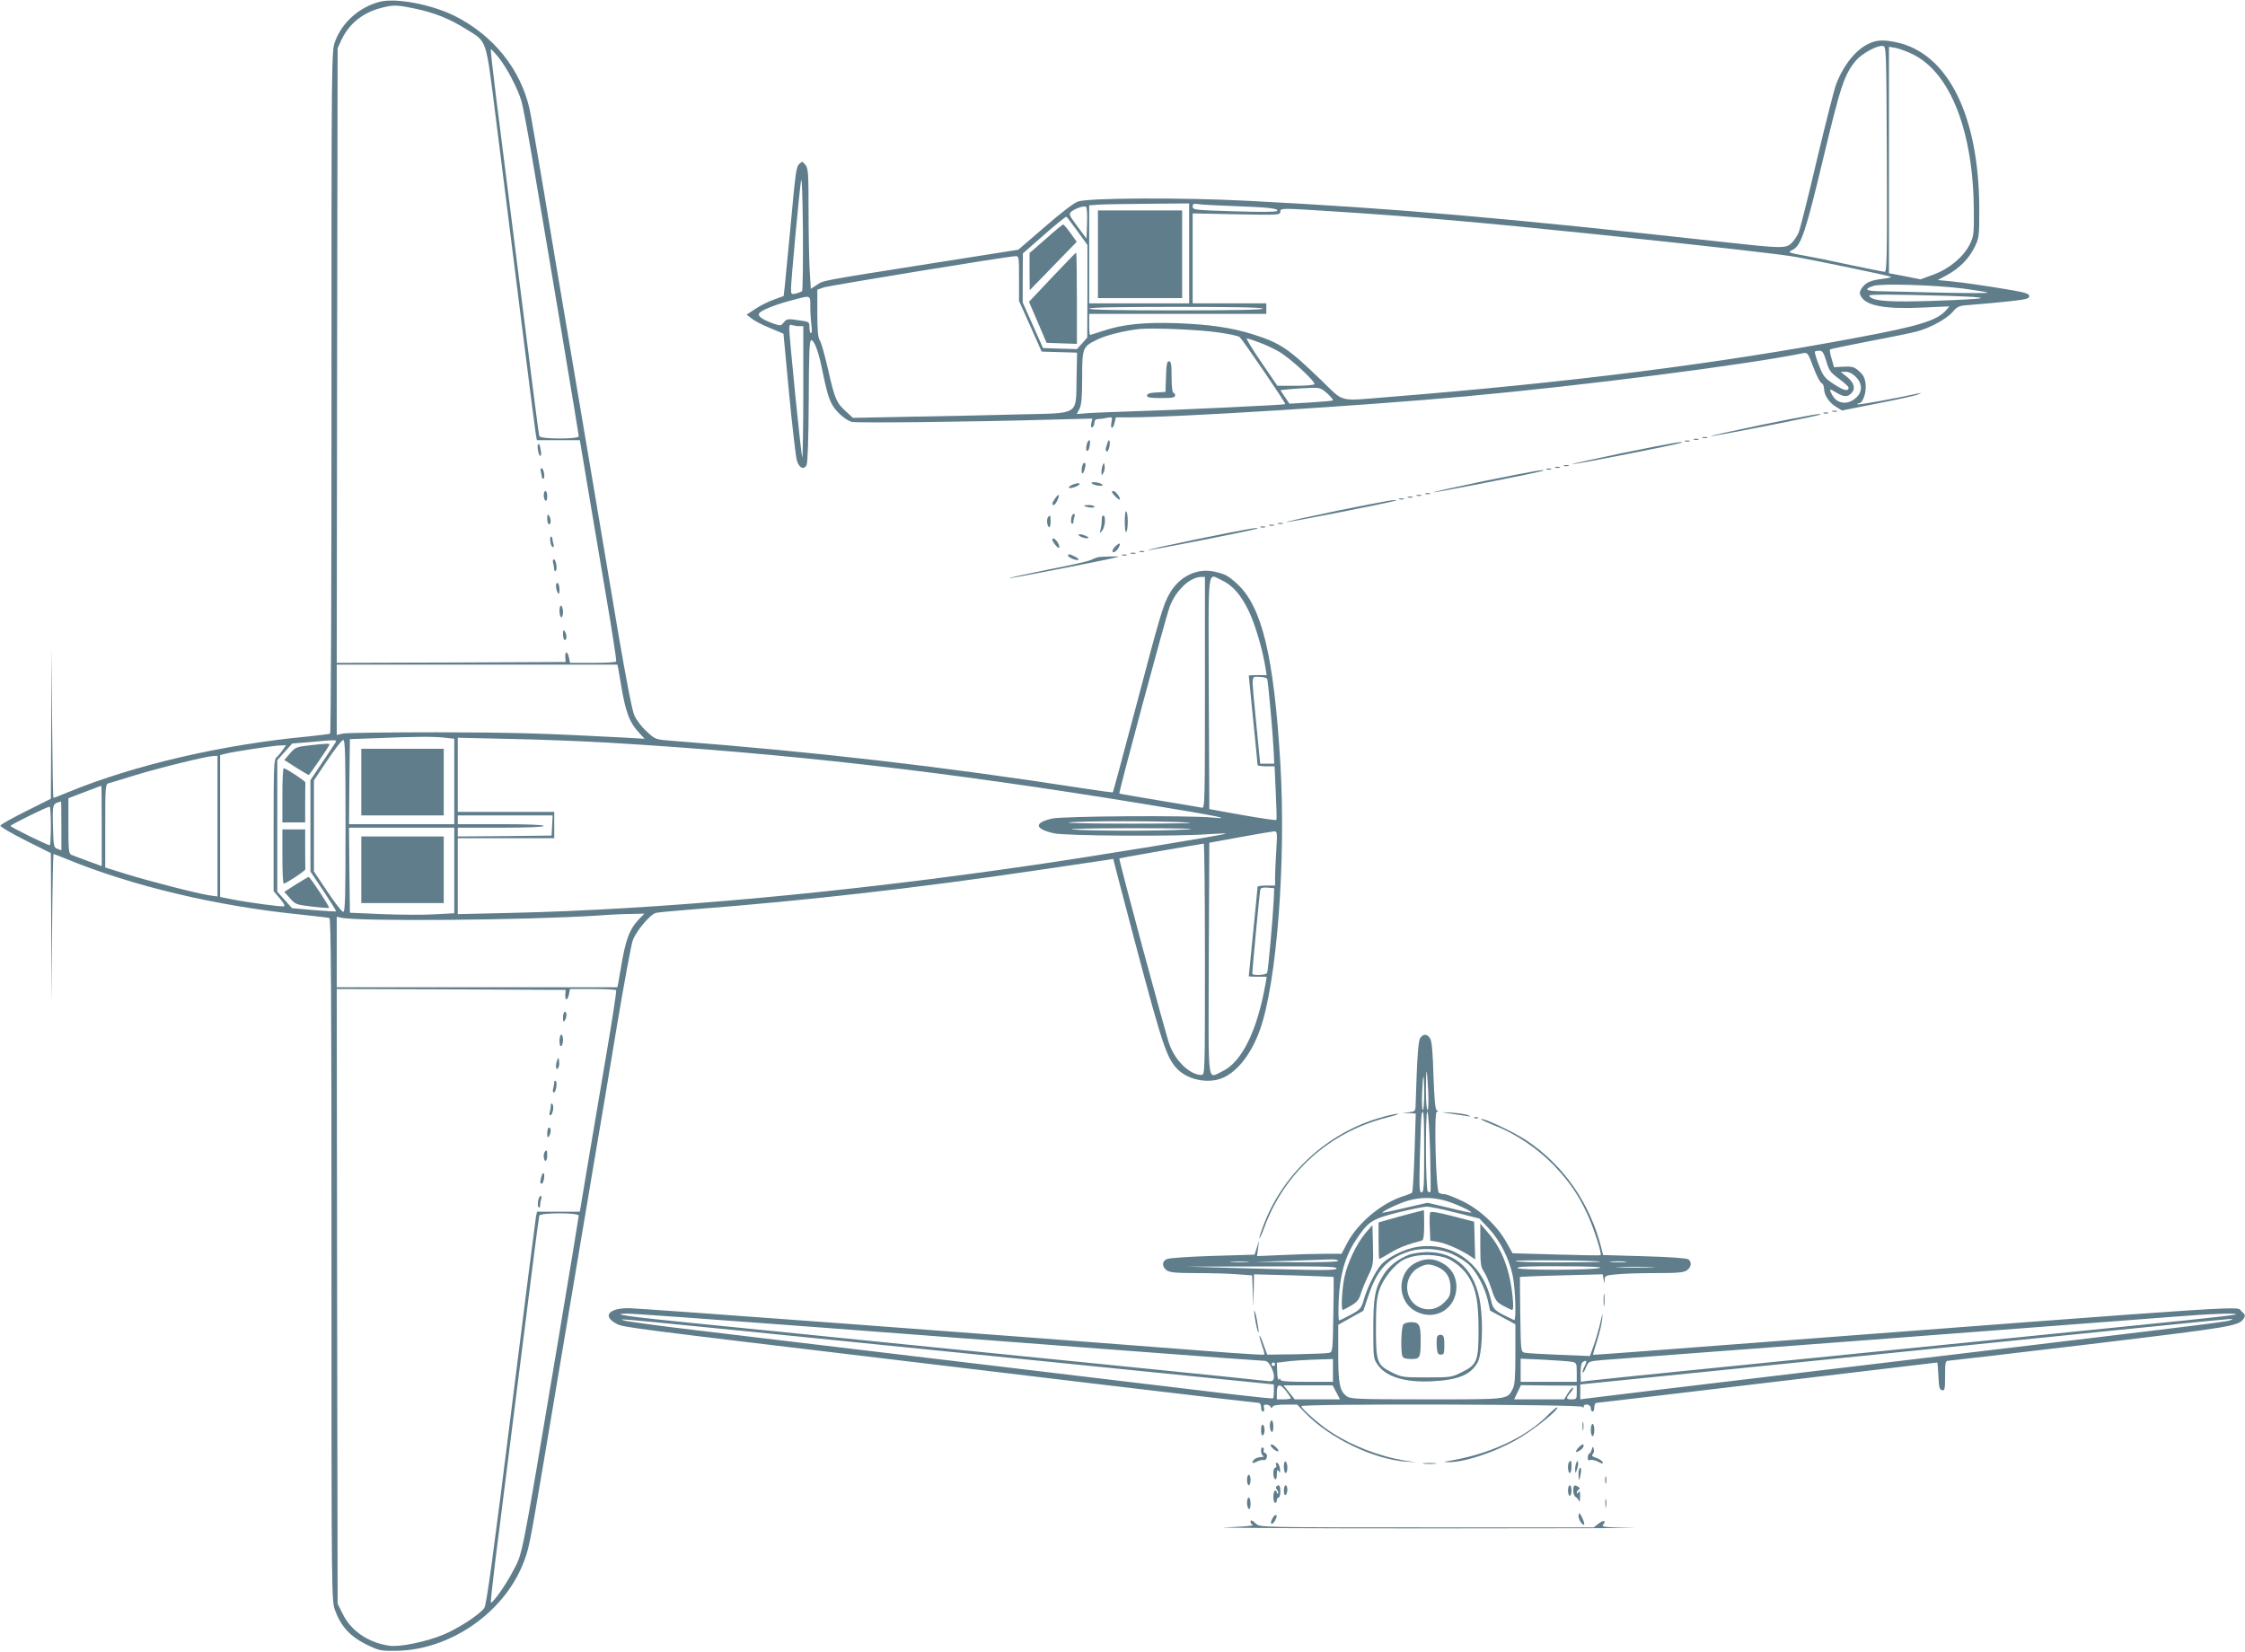 <?xml version="1.0" standalone="no"?>
<!DOCTYPE svg PUBLIC "-//W3C//DTD SVG 20010904//EN"
 "http://www.w3.org/TR/2001/REC-SVG-20010904/DTD/svg10.dtd">
<svg version="1.0" xmlns="http://www.w3.org/2000/svg"
 width="1280pt" height="942pt" viewBox="0 0 1280 942"
 preserveAspectRatio="xMidYMid meet">
<g transform="translate(0,942) scale(0.1,-0.1)"
fill="#607d8b" stroke="none">
<path d="M2166 9410 c-117 -30 -214 -116 -255 -225 -21 -56 -21 -58 -21 -2000
0 -1069 -3 -1946 -8 -1949 -4 -2 -61 -9 -127 -16 -489 -46 -990 -163 -1363
-316 -45 -19 -84 -34 -87 -34 -3 0 -6 192 -8 428 l-2 427 -3 -430 -2 -430
-142 -71 c-78 -39 -144 -76 -146 -82 -2 -6 61 -43 142 -84 l146 -73 2 -425 3
-425 2 423 c2 232 6 422 8 422 3 0 33 -12 68 -26 377 -156 861 -271 1337 -319
85 -9 161 -18 168 -20 9 -3 12 -402 12 -1949 0 -1943 0 -1945 21 -2001 33 -90
87 -148 176 -192 74 -36 81 -38 172 -37 302 4 607 211 721 491 36 89 38 100
121 593 66 395 121 723 279 1660 39 228 102 604 140 835 39 231 78 442 87 470
16 50 98 149 132 159 9 3 108 12 221 21 626 48 1262 120 1945 221 204 30 386
57 406 60 l36 6 37 -143 c236 -900 259 -974 320 -1046 58 -69 182 -97 267 -60
85 36 164 138 213 275 96 271 149 962 116 1518 -37 616 -105 897 -249 1027
-49 44 -67 54 -127 67 -98 22 -198 -26 -254 -122 -39 -68 -54 -120 -200 -673
-67 -253 -123 -461 -125 -463 -2 -2 -76 8 -166 22 -821 127 -1526 208 -2353
272 -89 7 -90 7 -139 53 -28 25 -59 66 -70 91 -13 28 -47 206 -93 475 -40 236
-104 619 -143 850 -39 231 -102 607 -141 835 -39 228 -102 604 -140 835 -39
231 -75 440 -81 465 -52 227 -206 418 -426 529 -133 66 -333 104 -427 81z
m199 -39 c111 -23 196 -57 291 -116 124 -78 112 -42 172 -516 128 -1025 222
-1767 227 -1796 l6 -33 123 0 122 0 43 -257 c24 -142 72 -424 106 -628 35
-203 61 -373 58 -377 -2 -5 -63 -8 -134 -8 l-129 0 -6 30 c-8 38 -23 39 -21 3
l2 -28 -653 -3 -652 -2 2 1752 3 1753 21 46 c43 92 119 155 224 183 72 19 89
19 195 -3z m478 -279 c48 -60 111 -181 131 -252 8 -30 33 -161 55 -290 107
-626 271 -1608 271 -1618 0 -17 -219 -17 -225 1 -2 6 -15 102 -29 212 -45 358
-185 1463 -219 1733 -18 144 -31 262 -28 262 3 -1 23 -22 44 -48z m4027 -3623
c0 -624 -1 -660 -17 -655 -10 2 -119 21 -243 41 -124 21 -226 38 -228 40 -5 4
265 1008 287 1065 35 93 114 168 179 170 l22 0 0 -661z m96 642 c60 -27 111
-85 154 -176 36 -74 79 -220 95 -322 l7 -43 -51 0 c-28 0 -51 -1 -51 -2 0 -2
11 -115 25 -253 14 -137 25 -253 25 -257 0 -5 22 -8 49 -8 l48 0 7 -151 c4
-83 6 -153 3 -155 -3 -3 -90 10 -193 28 l-189 34 -3 662 c-2 745 -10 681 74
643z m-3441 -503 c2 -13 9 -52 15 -88 26 -159 48 -219 104 -279 l31 -34 -120
7 c-475 25 -625 29 -1065 30 -272 0 -512 -3 -532 -7 l-38 -8 0 201 0 200 800
0 800 0 5 -22z m3700 -60 c6 -17 33 -322 37 -413 l3 -70 -40 0 -40 0 -22 225
c-29 299 -31 270 17 270 24 0 42 -5 45 -12z m-4696 -334 l61 -7 0 -243 0 -244
-300 0 -300 0 2 243 3 242 140 5 c235 10 329 10 394 4z m936 -29 c1011 -60
1918 -163 3065 -351 410 -67 512 -88 380 -76 -143 13 -850 8 -912 -6 -104 -24
-100 -59 11 -84 64 -15 700 -19 880 -5 58 4 103 5 100 3 -7 -7 -757 -130
-1104 -180 -1074 -157 -2124 -253 -2972 -272 l-303 -7 0 216 0 217 275 0 275
0 0 75 0 75 -275 0 -275 0 0 212 0 211 303 -7 c166 -3 415 -13 552 -21z
m-1551 3 c-4 -7 -38 -59 -76 -115 l-68 -102 0 -261 0 -260 75 -112 c41 -62 73
-113 71 -115 -2 -2 -59 2 -127 7 l-124 11 -42 47 -42 47 0 375 0 375 42 47 43
48 99 8 c151 14 157 14 149 0z m56 -478 c0 -404 -2 -490 -13 -490 -8 0 -48 52
-90 115 l-77 115 0 260 0 260 77 115 c42 63 82 115 90 115 11 0 13 -86 13
-490z m-359 432 c-11 -16 -27 -35 -36 -42 -13 -11 -15 -61 -15 -387 l0 -375
35 -41 c21 -24 31 -43 25 -45 -13 -5 -211 22 -305 41 l-60 12 0 404 0 405 32
8 c46 12 271 46 311 47 l33 1 -20 -28z m-371 -433 l0 -401 -45 6 c-72 11 -340
80 -473 121 l-122 38 0 237 c0 218 1 238 18 243 9 2 78 23 152 46 144 44 410
109 448 110 l22 1 0 -401z m-660 1 l0 -229 -77 28 c-43 16 -86 32 -95 36 -16
6 -18 24 -18 165 l0 158 68 26 c37 14 78 30 92 35 14 5 26 10 28 10 1 1 2
-102 2 -229z m-230 0 l0 -139 -22 8 c-22 8 -23 14 -26 130 -3 128 -3 128 46
140 1 1 2 -62 2 -139z m-60 0 c0 -60 -3 -110 -6 -110 -14 0 -224 103 -224 110
0 7 208 109 223 110 4 0 7 -49 7 -110z m2858 3 l-3 -58 -267 -3 -268 -2 0 25
0 25 245 0 c157 0 245 4 245 10 0 6 -88 10 -245 10 l-245 0 0 25 0 25 270 0
271 0 -3 -57z m3617 17 c69 -4 -46 -7 -305 -7 -228 0 -392 3 -365 7 66 9 530
9 670 0z m-4175 -274 l0 -244 -112 -6 c-62 -4 -196 -3 -298 1 l-185 8 -3 243
-2 242 300 0 300 0 0 -244z m4180 234 c-151 -10 -566 -9 -655 0 -38 4 119 7
350 7 263 0 377 -3 305 -7z m507 -117 c-4 -58 -7 -128 -7 -155 l0 -48 -50 0
c-27 0 -50 -3 -50 -7 0 -5 -11 -120 -25 -258 -14 -137 -25 -251 -25 -252 0 -2
23 -3 51 -3 l51 0 -6 -37 c-48 -273 -137 -453 -250 -504 -84 -38 -76 -102 -74
643 l3 662 175 32 c96 18 184 32 194 33 18 1 19 -5 13 -106z m-407 -623 c0
-658 0 -660 -20 -660 -64 0 -146 77 -181 170 -22 57 -292 1061 -287 1065 2 2
433 77 481 84 4 1 7 -296 7 -659z m392 335 c-4 -91 -31 -396 -37 -412 -5 -14
-85 -19 -85 -5 0 21 42 469 46 480 2 9 17 12 41 10 l38 -3 -3 -70z m-3619
-107 c-55 -58 -77 -119 -103 -278 -6 -36 -13 -75 -15 -87 l-5 -23 -800 0 -800
0 0 201 0 201 23 -5 c90 -23 1049 -15 1467 12 63 5 149 9 189 9 l75 2 -31 -32z
m-420 -430 c-2 -37 13 -36 21 2 l6 30 129 0 c71 0 132 -3 134 -7 3 -5 -23
-174 -58 -378 -34 -203 -82 -486 -106 -627 l-43 -258 -122 0 -122 0 -6 -27
c-3 -16 -67 -518 -142 -1118 -106 -846 -140 -1096 -153 -1115 -25 -36 -145
-115 -231 -151 -98 -41 -251 -73 -310 -64 -122 18 -219 85 -267 183 l-28 57
-3 1753 -2 1752 652 -2 653 -3 -2 -27z m77 -1260 c0 -6 -52 -320 -115 -697
-223 -1326 -202 -1219 -266 -1341 -36 -69 -106 -168 -120 -170 -3 0 10 118 28
263 34 269 174 1374 219 1732 14 110 27 206 29 213 6 17 225 17 225 0z"/>
<path d="M3068 6885 c-8 -8 3 -65 13 -65 5 0 6 15 2 33 -7 37 -8 39 -15 32z"/>
<path d="M3084 6728 c3 -13 6 -26 6 -30 0 -5 4 -8 8 -8 5 0 7 14 4 30 -2 17
-9 30 -14 30 -6 0 -8 -10 -4 -22z"/>
<path d="M3100 6596 c0 -14 5 -28 10 -31 6 -4 10 7 10 24 0 17 -4 31 -10 31
-5 0 -10 -11 -10 -24z"/>
<path d="M3120 6463 c0 -18 5 -33 10 -33 13 0 13 30 0 50 -7 11 -10 7 -10 -17z"/>
<path d="M3138 6330 c2 -16 9 -30 14 -30 6 0 7 7 4 16 -3 9 -6 22 -6 30 0 8
-4 14 -8 14 -5 0 -7 -13 -4 -30z"/>
<path d="M3154 6208 c3 -13 6 -29 6 -36 0 -7 4 -11 8 -8 12 7 2 66 -10 66 -6
0 -8 -10 -4 -22z"/>
<path d="M3170 6078 c0 -13 5 -30 10 -38 7 -11 10 -7 10 17 0 17 -4 35 -10 38
-6 3 -10 -4 -10 -17z"/>
<path d="M3190 5936 c0 -20 5 -36 10 -36 6 0 10 13 10 29 0 17 -4 33 -10 36
-6 4 -10 -8 -10 -29z"/>
<path d="M3210 5803 c0 -18 5 -33 10 -33 13 0 13 30 0 50 -7 11 -10 7 -10 -17z"/>
<path d="M2060 4960 l0 -190 235 0 235 0 0 190 0 190 -235 0 -235 0 0 -190z"/>
<path d="M1760 5169 c-70 -8 -77 -11 -107 -46 l-32 -37 67 -43 c37 -23 69 -42
72 -43 4 0 110 154 118 173 4 8 -15 8 -118 -4z"/>
<path d="M1610 4885 l0 -155 65 0 65 0 0 110 c0 61 1 113 1 118 1 7 -109 80
-123 81 -5 1 -8 -69 -8 -154z"/>
<path d="M1610 4535 c0 -85 3 -155 8 -154 14 1 124 74 123 82 0 4 -1 57 -1
117 l0 110 -65 0 -65 0 0 -155z"/>
<path d="M1688 4377 l-67 -43 32 -36 c31 -36 36 -37 126 -48 51 -6 95 -9 97
-7 5 5 -108 176 -116 176 -3 0 -35 -19 -72 -42z"/>
<path d="M2060 4460 l0 -190 235 0 235 0 0 190 0 190 -235 0 -235 0 0 -190z"/>
<path d="M3210 3618 c0 -25 3 -29 10 -18 13 20 13 50 0 50 -5 0 -10 -15 -10
-32z"/>
<path d="M3190 3484 c0 -21 4 -33 10 -29 6 3 10 19 10 36 0 16 -4 29 -10 29
-5 0 -10 -16 -10 -36z"/>
<path d="M3178 3377 c-12 -29 -10 -63 3 -50 6 6 9 23 7 39 -2 24 -4 26 -10 11z"/>
<path d="M3160 3248 c0 -7 -3 -23 -6 -35 -4 -13 -2 -23 4 -23 12 0 22 59 10
66 -4 3 -8 -1 -8 -8z"/>
<path d="M3140 3113 c0 -12 -3 -28 -6 -37 -3 -9 -2 -16 4 -16 13 0 23 53 11
65 -5 5 -9 1 -9 -12z"/>
<path d="M3120 2958 c0 -25 3 -29 10 -18 13 20 13 50 0 50 -5 0 -10 -15 -10
-32z"/>
<path d="M3107 2853 c-11 -10 -8 -53 3 -53 6 0 10 14 10 30 0 31 -2 35 -13 23z"/>
<path d="M3086 2708 c-8 -31 -7 -38 3 -38 5 0 11 14 13 30 5 35 -7 41 -16 8z"/>
<path d="M3068 2570 c-3 -17 -1 -33 4 -36 4 -3 8 4 8 15 0 10 3 26 6 35 3 9 2
16 -4 16 -5 0 -12 -14 -14 -30z"/>
<path d="M10655 9171 c-74 -34 -144 -122 -186 -231 -11 -28 -60 -222 -110
-432 -49 -209 -96 -396 -104 -414 -8 -19 -25 -45 -39 -59 -33 -33 -56 -32
-392 5 -1249 138 -1870 192 -2714 235 -361 19 -899 17 -963 -4 -24 -8 -95 -62
-189 -144 l-152 -131 -488 -77 c-653 -103 -623 -98 -661 -124 l-34 -22 -7 111
c-3 61 -6 215 -6 342 0 209 -2 234 -18 254 -17 21 -19 21 -34 6 -19 -19 -21
-35 -53 -381 -14 -148 -28 -293 -31 -322 l-6 -51 -57 -21 c-31 -11 -79 -35
-105 -53 l-49 -32 29 -23 c16 -13 63 -37 105 -54 l76 -32 32 -341 c18 -187 38
-359 44 -381 13 -44 40 -57 56 -27 6 12 11 151 12 366 1 276 4 346 14 346 17
0 40 -59 60 -156 26 -127 37 -167 56 -205 22 -44 80 -96 116 -105 27 -7 692 0
1134 13 l237 6 -6 -28 c-3 -19 -1 -26 7 -21 6 4 11 16 11 27 0 12 7 19 19 19
10 0 33 3 51 7 33 6 33 6 27 -25 -8 -41 9 -42 18 -2 l7 30 81 0 c273 0 1324
66 1917 120 677 62 1596 180 1921 246 25 5 28 0 58 -80 17 -46 38 -87 46 -90
8 -3 15 -18 15 -33 0 -36 29 -80 70 -104 l32 -20 206 41 c114 22 216 45 227
50 l20 10 -20 -4 c-126 -28 -338 -66 -343 -62 -3 3 0 6 6 6 23 0 44 61 39 109
-4 35 -12 52 -37 74 -28 25 -39 28 -88 26 l-55 -3 -14 48 c-8 27 -12 50 -9 53
2 3 105 24 228 48 123 23 243 48 268 55 75 20 170 72 203 111 31 35 34 36 122
42 50 4 141 12 203 19 94 10 112 15 112 29 0 13 -19 20 -92 33 -147 25 -277
44 -356 52 l-74 7 54 29 c71 39 123 92 156 158 26 53 27 61 27 220 -2 531
-178 886 -473 949 -74 15 -111 14 -157 -8z m103 -658 c2 -545 0 -643 -12 -643
-8 0 -96 18 -197 39 -101 22 -213 45 -249 51 -36 6 -74 14 -84 17 -18 5 -17 7
6 19 48 25 74 105 173 519 99 415 120 479 186 559 35 41 121 88 154 84 20 -3
20 -12 23 -645z m149 597 c214 -106 345 -441 347 -895 1 -128 -1 -144 -23
-188 -36 -72 -116 -139 -205 -172 l-76 -28 -90 18 -90 17 0 646 0 645 37 -6
c21 -4 65 -20 100 -37z m-6334 -1351 c-5 -3 -20 -9 -35 -13 -26 -6 -28 -4 -28
27 0 47 48 562 57 617 5 27 9 -92 11 -289 1 -184 -1 -338 -5 -342z m2207 216
l0 -285 -285 0 -285 0 0 279 0 280 53 4 c28 2 157 4 285 5 l232 2 0 -285z
m250 270 c201 -7 265 -14 251 -28 -6 -6 -95 -7 -245 -2 -224 7 -236 8 -236 27
0 16 5 18 33 14 17 -3 106 -8 197 -11z m-832 -99 l-3 -87 -52 70 c-48 64 -50
70 -35 84 23 19 75 36 85 27 4 -4 7 -46 5 -94z m1397 69 c473 -30 866 -65
1495 -130 703 -74 1056 -114 1148 -130 121 -22 524 -105 542 -113 8 -3 -12 -8
-45 -12 -69 -8 -99 -21 -121 -55 -12 -18 -13 -28 -4 -44 29 -55 138 -75 349
-65 l156 7 -20 -23 c-52 -58 -152 -89 -500 -154 -799 -151 -1652 -258 -2690
-341 -278 -22 -238 -33 -373 98 -189 182 -232 211 -390 261 -122 38 -246 56
-432 63 -188 6 -307 -6 -418 -43 -40 -13 -75 -24 -77 -24 -3 0 -5 27 -5 60 l0
60 505 0 505 0 0 30 0 30 -210 0 -210 0 0 256 0 257 250 -5 c238 -5 250 -4
250 14 0 22 -3 22 295 3z m-1452 -113 l57 -79 0 -264 -1 -264 -29 -33 -30 -33
-96 3 -97 3 -58 130 -58 130 0 140 1 140 121 106 c67 59 124 105 127 103 3 -1
31 -38 63 -82z m-333 -270 l0 -128 65 -145 64 -144 101 -3 101 -3 -3 -150 c-4
-210 20 -194 -319 -202 -145 -4 -420 -10 -610 -13 l-346 -7 -40 37 c-54 48
-65 75 -102 241 -18 77 -38 150 -46 162 -11 17 -15 55 -15 157 l0 134 37 13
c35 11 1041 176 1091 178 22 1 22 -1 22 -127z m5380 -57 c74 -10 138 -20 142
-24 4 -3 -113 -3 -260 0 -147 4 -304 7 -350 8 -86 1 -99 12 -39 31 45 14 345
5 507 -15z m-89 -42 c282 -9 255 -17 -86 -29 -231 -7 -321 -2 -351 21 -17 13
-6 14 87 15 58 0 216 -3 350 -7z m-6481 -62 c0 -32 3 -79 6 -105 4 -25 3 -46
-2 -46 -5 0 -9 15 -9 33 0 32 0 32 -64 41 -59 9 -65 8 -82 -12 -16 -21 -19
-21 -60 -7 -66 24 -93 44 -79 60 15 18 99 51 190 74 105 28 100 30 100 -38z
m2580 -11 c0 -7 -172 -10 -495 -10 -323 0 -495 3 -495 10 0 7 172 10 495 10
323 0 495 -3 495 -10z m-2644 -100 l24 0 0 -377 c0 -207 -3 -374 -6 -370 -6 5
-73 676 -74 731 0 22 4 27 16 22 9 -3 27 -6 40 -6z m2392 -36 c59 -8 113 -20
120 -26 17 -15 265 -378 260 -383 -4 -4 -634 -34 -853 -40 -99 -3 -215 -8
-258 -10 l-78 -6 16 30 c11 23 15 65 15 178 0 170 3 176 85 216 51 26 164 53
245 61 83 7 341 -4 448 -20z m229 -56 c32 -11 83 -35 113 -52 61 -34 213 -173
204 -187 -3 -5 -52 -9 -108 -9 l-103 0 -92 135 c-51 74 -88 135 -82 135 6 0
36 -10 68 -22z m3236 -108 c15 -53 23 -64 72 -100 30 -22 55 -45 55 -50 0 -24
-27 -18 -82 18 -56 37 -63 46 -88 111 -15 38 -25 73 -22 76 3 3 15 5 26 5 17
0 24 -12 39 -60z m168 -89 c37 -37 39 -82 5 -116 -48 -47 -112 -41 -141 15
-18 35 -16 36 27 10 40 -24 61 -25 82 -4 27 26 19 59 -21 93 l-38 30 28 1 c18
0 39 -10 58 -29z m-3013 -95 c20 -19 35 -37 32 -39 -3 -3 -60 -8 -126 -12
l-122 -7 -26 38 -26 39 57 6 c32 3 84 6 116 7 52 2 60 -1 95 -32z"/>
<path d="M6260 7970 l0 -250 240 0 240 0 0 250 0 250 -240 0 -240 0 0 -250z"/>
<path d="M5963 8058 l-93 -81 0 -106 1 -106 134 138 134 138 -35 49 c-20 28
-39 50 -42 50 -4 0 -49 -37 -99 -82z"/>
<path d="M6000 7840 l-133 -141 50 -117 50 -117 86 -3 87 -3 0 261 c0 143 -2
260 -4 260 -2 0 -63 -63 -136 -140z"/>
<path d="M6648 7273 l-3 -88 -52 -3 c-38 -2 -53 -7 -53 -18 0 -11 17 -14 80
-14 64 0 80 3 80 15 0 8 -4 15 -10 15 -6 0 -10 37 -10 90 0 72 -3 90 -15 90
-11 0 -15 -19 -17 -87z"/>
<path d="M10448 7073 c6 -2 18 -2 25 0 6 3 1 5 -13 5 -14 0 -19 -2 -12 -5z"/>
<path d="M10398 7063 c6 -2 18 -2 25 0 6 3 1 5 -13 5 -14 0 -19 -2 -12 -5z"/>
<path d="M10047 6998 c-163 -34 -295 -63 -293 -65 4 -5 618 116 625 123 10 9
-49 -1 -332 -58z"/>
<path d="M9708 6923 c6 -2 18 -2 25 0 6 3 1 5 -13 5 -14 0 -19 -2 -12 -5z"/>
<path d="M9658 6913 c6 -2 18 -2 25 0 6 3 1 5 -13 5 -14 0 -19 -2 -12 -5z"/>
<path d="M6196 6884 c-6 -24 -2 -44 8 -33 9 11 15 59 7 59 -5 0 -12 -12 -15
-26z"/>
<path d="M6315 6896 c-3 -9 -7 -23 -10 -31 -2 -8 0 -17 5 -20 4 -3 11 9 15 26
7 32 -1 53 -10 25z"/>
<path d="M9608 6903 c6 -2 18 -2 25 0 6 3 1 5 -13 5 -14 0 -19 -2 -12 -5z"/>
<path d="M9257 6838 c-163 -34 -295 -63 -293 -65 4 -5 618 116 625 123 10 9
-49 -1 -332 -58z"/>
<path d="M6168 6750 c-5 -35 7 -41 16 -7 8 30 7 37 -3 37 -5 0 -11 -13 -13
-30z"/>
<path d="M6287 6767 c-4 -10 -7 -28 -7 -40 1 -20 2 -20 11 -4 6 10 9 28 7 40
-3 20 -4 20 -11 4z"/>
<path d="M8918 6763 c6 -2 18 -2 25 0 6 3 1 5 -13 5 -14 0 -19 -2 -12 -5z"/>
<path d="M8868 6753 c6 -2 18 -2 25 0 6 3 1 5 -13 5 -14 0 -19 -2 -12 -5z"/>
<path d="M8818 6743 c6 -2 18 -2 25 0 6 3 1 5 -13 5 -14 0 -19 -2 -12 -5z"/>
<path d="M8467 6678 c-163 -34 -295 -63 -293 -65 4 -5 618 116 625 123 10 9
-49 -1 -332 -58z"/>
<path d="M6115 6656 c-16 -7 -25 -15 -20 -18 13 -7 71 17 59 25 -5 3 -22 0
-39 -7z"/>
<path d="M6230 6660 c8 -5 26 -10 40 -10 20 0 22 2 10 10 -8 5 -26 10 -40 10
-20 0 -22 -2 -10 -10z"/>
<path d="M6340 6615 c0 -10 40 -49 45 -44 6 7 -24 49 -36 49 -5 0 -9 -2 -9 -5z"/>
<path d="M8128 6603 c6 -2 18 -2 25 0 6 3 1 5 -13 5 -14 0 -19 -2 -12 -5z"/>
<path d="M6016 6578 c-18 -25 -20 -38 -8 -38 10 0 35 50 28 57 -2 2 -11 -6
-20 -19z"/>
<path d="M8078 6593 c6 -2 18 -2 25 0 6 3 1 5 -13 5 -14 0 -19 -2 -12 -5z"/>
<path d="M8028 6583 c6 -2 18 -2 25 0 6 3 1 5 -13 5 -14 0 -19 -2 -12 -5z"/>
<path d="M7978 6573 c6 -2 18 -2 25 0 6 3 1 5 -13 5 -14 0 -19 -2 -12 -5z"/>
<path d="M7627 6508 c-163 -34 -295 -63 -293 -65 4 -5 618 116 625 123 10 9
-49 -1 -332 -58z"/>
<path d="M6181 6536 c12 -10 59 -15 59 -6 0 5 -14 10 -32 10 -17 0 -29 -2 -27
-4z"/>
<path d="M6413 6445 c0 -36 3 -62 8 -59 5 3 9 29 9 59 0 30 -4 56 -9 59 -5 3
-8 -23 -8 -59z"/>
<path d="M6108 6465 c-3 -14 -1 -28 3 -31 5 -3 9 1 9 10 0 8 3 21 6 30 3 9 2
16 -4 16 -5 0 -12 -11 -14 -25z"/>
<path d="M5977 6473 c-11 -10 -8 -51 3 -58 6 -4 10 8 10 29 0 37 -2 41 -13 29z"/>
<path d="M6282 6458 c0 -13 -2 -36 -6 -53 -7 -28 -7 -29 8 -11 18 22 22 86 6
86 -5 0 -9 -10 -8 -22z"/>
<path d="M7288 6433 c6 -2 18 -2 25 0 6 3 1 5 -13 5 -14 0 -19 -2 -12 -5z"/>
<path d="M7238 6423 c6 -2 18 -2 25 0 6 3 1 5 -13 5 -14 0 -19 -2 -12 -5z"/>
<path d="M7188 6413 c6 -2 18 -2 25 0 6 3 1 5 -13 5 -14 0 -19 -2 -12 -5z"/>
<path d="M6837 6348 c-163 -34 -295 -63 -293 -65 4 -5 618 116 625 123 10 9
-49 -1 -332 -58z"/>
<path d="M6150 6370 c0 -11 48 -25 56 -17 3 2 -9 9 -25 15 -18 7 -31 7 -31 2z"/>
<path d="M6000 6341 c0 -5 9 -19 20 -32 22 -28 28 -6 6 24 -14 18 -26 22 -26
8z"/>
<path d="M6355 6300 c-18 -20 -15 -38 4 -25 15 9 33 45 23 45 -5 0 -17 -9 -27
-20z"/>
<path d="M6498 6273 c6 -2 18 -2 25 0 6 3 1 5 -13 5 -14 0 -19 -2 -12 -5z"/>
<path d="M6448 6263 c6 -2 18 -2 25 0 6 3 1 5 -13 5 -14 0 -19 -2 -12 -5z"/>
<path d="M6090 6251 c0 -5 14 -14 30 -20 36 -12 40 1 5 17 -31 14 -35 15 -35
3z"/>
<path d="M6398 6253 c6 -2 18 -2 25 0 6 3 1 5 -13 5 -14 0 -19 -2 -12 -5z"/>
<path d="M6258 6242 c-7 -2 -26 -10 -43 -17 -16 -7 -128 -32 -248 -55 -119
-24 -215 -45 -213 -47 4 -4 617 116 624 122 5 4 -103 1 -120 -3z"/>
<path d="M8099 3503 c-13 -14 -19 -103 -28 -390 -1 -29 -4 -32 -38 -36 l-38
-4 39 -1 38 -2 -7 -222 c-4 -123 -10 -226 -14 -229 -3 -4 -24 -12 -46 -19
-126 -39 -262 -152 -323 -267 l-33 -63 -97 0 c-53 0 -162 -3 -241 -7 l-144 -6
6 44 5 44 -12 -40 -13 -40 -239 -7 c-131 -4 -249 -12 -261 -18 -29 -12 -29
-44 -1 -64 18 -13 53 -16 173 -16 82 0 187 -3 232 -7 l82 -6 4 -91 3 -91 2 94
2 94 226 -6 c125 -4 227 -8 228 -9 1 -2 0 -99 -2 -215 -3 -209 -4 -213 -25
-218 -12 -3 -96 -6 -187 -8 l-165 -2 -22 60 c-25 69 -31 62 -7 -9 9 -26 15
-49 12 -51 -2 -2 -87 3 -188 10 -1340 104 -3378 255 -3435 255 -119 0 -153
-48 -64 -92 34 -17 118 -28 1544 -198 182 -22 726 -87 1211 -145 485 -58 889
-105 898 -105 10 0 16 -9 16 -25 0 -14 5 -25 11 -25 6 0 9 9 6 20 -4 15 0 20
13 20 10 0 21 -6 24 -12 5 -10 7 -10 12 0 4 8 29 12 73 12 l67 0 49 -51 c139
-142 388 -261 570 -274 l60 -4 -60 9 c-150 24 -308 85 -433 168 -61 40 -162
129 -162 143 0 15 1597 11 1603 -4 4 -9 6 -9 6 1 2 21 41 14 41 -8 0 -11 5
-20 10 -20 6 0 10 11 10 25 0 14 6 25 13 25 7 0 446 52 975 115 530 63 965
115 967 115 2 0 5 -35 7 -77 3 -65 6 -78 21 -81 15 -3 17 6 17 82 0 75 2 86
18 86 9 0 374 43 811 95 815 98 849 103 875 148 9 15 6 22 -13 38 -39 32 206
48 -2996 -195 -385 -30 -701 -53 -702 -52 -1 1 9 37 23 81 14 43 27 99 29 124
4 38 2 34 -10 -19 -8 -36 -25 -94 -37 -129 l-23 -64 -175 7 c-96 4 -184 9
-197 12 -22 6 -22 8 -25 217 -2 117 -2 213 -2 215 1 1 107 6 237 9 l235 6 5
-29 c4 -28 4 -28 6 -3 1 25 5 26 69 32 37 4 137 7 222 7 125 0 160 3 178 16
25 17 29 46 9 62 -8 7 -106 14 -250 18 l-237 7 -10 41 c-65 256 -215 471 -427
613 -75 49 -249 131 -259 121 -2 -3 35 -19 81 -38 117 -45 245 -132 335 -226
88 -93 138 -165 190 -277 36 -77 84 -226 76 -235 -2 -2 -116 0 -253 4 l-249 7
-34 61 c-52 94 -151 188 -251 236 -45 22 -92 40 -103 40 -12 0 -26 4 -32 8
-17 11 -29 462 -12 462 11 0 11 2 0 8 -9 6 -14 60 -19 198 -4 137 -9 195 -19
212 -17 26 -36 28 -55 5z m44 -305 c3 -61 1 -108 -4 -108 -5 0 -9 50 -9 112 0
61 2 109 4 107 2 -2 6 -52 9 -111z m-23 -13 c0 -52 -3 -95 -7 -95 -5 0 -7 43
-5 95 2 52 5 95 8 95 2 0 4 -43 4 -95z m0 -335 c0 -197 -2 -230 -15 -230 -13
0 -14 29 -9 218 3 119 7 223 10 230 11 37 14 -10 14 -218z m34 4 c3 -125 4
-229 2 -231 -3 -3 -9 -2 -15 2 -13 8 -15 455 -3 455 5 0 12 -102 16 -226z m79
-279 c55 -14 163 -63 155 -70 -1 -2 -58 10 -126 27 l-123 29 -127 -29 c-70
-17 -128 -29 -130 -28 -6 7 101 57 149 70 71 19 132 19 202 1z m67 -70 l135
-34 54 -57 c63 -68 115 -170 136 -269 15 -72 21 -259 8 -253 -113 53 -120 59
-132 114 -48 211 -221 335 -423 303 -73 -12 -168 -60 -204 -102 -34 -40 -79
-131 -98 -198 -15 -51 -20 -57 -75 -87 -32 -17 -62 -32 -66 -32 -4 0 -5 53 -2
118 6 140 36 247 96 338 71 108 93 123 243 160 73 18 147 33 163 33 17 0 91
-15 165 -34z m-17 -238 c29 -13 69 -38 88 -55 45 -39 95 -132 112 -208 l13
-58 72 -39 72 -39 0 -169 c0 -131 -3 -177 -15 -199 -32 -62 -18 -60 -490 -60
-382 0 -433 2 -454 16 -43 30 -51 71 -51 246 l0 163 71 40 72 40 28 83 c50
150 108 214 229 254 74 25 180 19 253 -15z m-653 -37 c0 -6 -84 -9 -237 -8
l-238 2 190 6 c105 3 211 7 238 8 26 1 47 -2 47 -8z m1495 -5 c6 -2 -101 -4
-237 -4 -137 -1 -248 3 -248 8 0 7 462 4 485 -4z m-2012 -2 c-23 -2 -64 -2
-90 0 -26 2 -7 3 42 3 50 0 71 -1 48 -3z m2155 0 c-21 -2 -57 -2 -80 0 -24 2
-7 4 37 4 44 0 63 -2 43 -4z m-1648 -35 c0 -14 -47 -14 -580 1 l-275 8 428 1
c336 2 427 -1 427 -10z m1503 2 c-34 -14 -466 -15 -471 -1 -3 8 67 11 245 10
155 0 240 -4 226 -9z m289 3 c-51 -2 -132 -2 -180 0 -48 1 -6 3 93 3 99 0 138
-2 87 -3z m-4735 -343 c582 -44 1383 -105 1780 -135 397 -30 733 -55 747 -55
20 0 30 -9 45 -39 11 -21 17 -48 14 -59 -4 -19 -11 -21 -42 -17 -20 3 -394 41
-831 85 -437 44 -1083 109 -1435 144 -352 36 -804 81 -1005 101 -363 36 -477
52 -378 54 25 1 523 -35 1105 -79z m8071 74 c-4 -3 -134 -18 -290 -34 -455
-47 -1821 -184 -2628 -265 -410 -41 -761 -77 -781 -80 l-36 -5 -1 52 c0 31 4
56 11 60 24 15 27 8 12 -23 -9 -17 -14 -33 -11 -36 3 -3 11 10 19 30 15 34 15
34 93 41 44 3 736 56 1539 116 803 61 1564 119 1690 129 237 19 393 25 383 15z
m-7279 -218 l1794 -181 0 -38 c0 -20 -2 -39 -4 -41 -2 -3 -96 7 -209 20 -113
14 -767 92 -1455 174 -687 82 -1422 170 -1633 195 -211 25 -393 50 -405 55
-29 12 -161 25 1912 -184z m7244 184 c-23 -9 -220 -33 -2418 -295 -665 -79
-1227 -147 -1247 -150 l-38 -5 0 42 0 43 1838 186 c1010 103 1848 187 1862
187 25 1 25 1 3 -8z m-5113 -285 l0 -65 -150 0 c-113 0 -150 3 -150 13 0 9 -2
9 -8 0 -4 -7 -9 12 -10 42 l-2 54 42 5 c47 7 119 11 216 14 l62 2 0 -65z
m1363 49 c25 -5 27 -9 27 -60 l0 -54 -160 0 -160 0 0 66 0 66 133 -6 c72 -4
144 -9 160 -12z m-1693 -14 c0 -5 -4 -10 -10 -10 -5 0 -10 5 -10 10 0 6 5 10
10 10 6 0 10 -4 10 -10z m64 -154 c14 -19 26 -37 26 -40 0 -3 -18 -6 -40 -6
l-40 0 0 40 c0 50 18 52 54 6z m285 -6 l21 -40 -129 0 -129 0 -32 40 -32 40
140 0 140 0 21 -40z m1371 -1 c0 -37 -2 -39 -31 -39 -32 0 -32 7 -1 43 8 9 13
20 10 23 -3 3 -16 -11 -28 -30 l-22 -36 -143 0 -142 0 19 40 20 41 159 -2 159
-1 0 -39z"/>
<path d="M8040 2499 c-41 -11 -99 -26 -127 -35 l-53 -15 0 -104 c0 -58 2 -105
4 -105 2 0 30 16 62 35 49 30 93 47 182 71 8 2 12 29 12 89 0 47 -1 85 -2 84
-2 0 -37 -10 -78 -20z"/>
<path d="M8154 2505 c-3 -7 -4 -45 -2 -86 l3 -74 43 -7 c46 -8 126 -43 180
-78 l33 -22 -3 107 -3 108 -123 32 c-89 23 -125 28 -128 20z"/>
<path d="M8440 2320 c0 -105 3 -126 19 -149 11 -15 31 -60 44 -100 22 -66 29
-76 67 -97 23 -13 46 -24 52 -24 6 0 7 26 3 68 -16 161 -60 277 -139 370 l-46
54 0 -122z"/>
<path d="M7787 2390 c-52 -61 -104 -170 -122 -255 -14 -69 -20 -185 -9 -185 3
0 25 11 48 25 34 20 45 34 55 68 7 23 26 69 42 102 28 58 30 66 27 175 l-3
114 -38 -44z"/>
<path d="M8037 2266 c-62 -23 -116 -64 -148 -114 -50 -79 -59 -128 -59 -312 0
-157 1 -169 23 -200 47 -71 157 -105 312 -97 150 8 218 36 259 106 25 43 34
209 17 330 -26 193 -136 302 -305 301 -34 -1 -78 -7 -99 -14z m200 -17 c50
-16 109 -64 139 -115 41 -69 54 -142 54 -299 0 -176 -8 -197 -95 -240 -58 -29
-64 -30 -200 -30 -133 0 -143 1 -198 28 -86 43 -92 59 -92 252 0 130 4 171 19
218 21 64 87 147 139 173 60 31 155 36 234 13z"/>
<path d="M8074 2220 c-113 -56 -111 -226 4 -281 109 -53 225 20 226 142 0 59
-28 107 -80 136 -49 28 -97 29 -150 3z m120 -24 c51 -21 76 -60 76 -118 0 -43
-5 -55 -33 -83 -41 -41 -90 -52 -140 -32 -95 40 -100 180 -7 229 42 22 60 22
104 4z"/>
<path d="M8002 1868 c-13 -13 -17 -153 -6 -182 4 -11 19 -16 49 -16 52 0 55 6
55 109 0 86 -8 101 -55 101 -17 0 -36 -5 -43 -12z"/>
<path d="M8194 1797 c-3 -8 -4 -34 -2 -58 2 -36 7 -44 23 -44 18 0 20 7 20 55
0 44 -3 55 -18 58 -9 2 -20 -3 -23 -11z"/>
<path d="M8260 3071 c30 -4 73 -11 95 -14 31 -5 35 -5 17 3 -13 6 -56 12 -95
15 -66 4 -67 3 -17 -4z"/>
<path d="M7862 3044 c-291 -86 -535 -307 -649 -588 -18 -45 -33 -88 -32 -96 0
-8 13 20 29 64 115 310 369 538 690 621 52 13 84 24 70 24 -14 0 -62 -11 -108
-25z"/>
<path d="M8408 3043 c7 -3 16 -2 19 1 4 3 -2 6 -13 5 -11 0 -14 -3 -6 -6z"/>
<path d="M9143 2005 c0 -33 2 -45 4 -27 2 18 2 45 0 60 -2 15 -4 0 -4 -33z"/>
<path d="M7151 1943 c-1 -26 19 -126 25 -121 2 2 -3 35 -10 74 -8 38 -15 59
-15 47z"/>
<path d="M8829 1354 c-128 -132 -340 -229 -579 -267 -22 -4 -21 -4 5 -5 100
-4 313 72 441 158 97 64 192 145 183 154 -3 3 -25 -15 -50 -40z"/>
<path d="M7240 1291 c0 -17 5 -33 10 -36 6 -4 10 8 10 29 0 20 -4 36 -10 36
-5 0 -10 -13 -10 -29z"/>
<path d="M9023 1285 c0 -22 2 -30 4 -17 2 12 2 30 0 40 -3 9 -5 -1 -4 -23z"/>
<path d="M7190 1265 c0 -22 4 -34 10 -30 6 3 10 17 10 30 0 13 -4 27 -10 30
-6 4 -10 -8 -10 -30z"/>
<path d="M9070 1265 c0 -19 5 -35 10 -35 6 0 10 16 10 35 0 19 -4 35 -10 35
-5 0 -10 -16 -10 -35z"/>
<path d="M7245 1181 c-6 -10 35 -44 44 -36 2 3 -5 14 -17 25 -11 11 -24 16
-27 11z"/>
<path d="M9001 1166 c-26 -28 -17 -35 13 -13 11 8 17 19 15 26 -3 8 -13 3 -28
-13z"/>
<path d="M7190 1146 c0 -13 6 -27 13 -29 6 -3 1 -6 -13 -6 -15 -1 -31 -6 -38
-13 -21 -21 -13 -27 14 -13 15 7 32 11 39 9 7 -3 15 4 18 15 3 12 -1 22 -10
25 -8 3 -12 10 -8 15 3 5 1 12 -5 16 -6 4 -10 -4 -10 -19z"/>
<path d="M9075 1153 c-4 -13 -10 -23 -14 -23 -4 0 -7 -9 -8 -21 -1 -15 2 -19
13 -15 8 3 29 -1 46 -10 23 -12 29 -13 26 -2 -3 7 -19 18 -36 24 -23 7 -29 13
-21 21 6 6 9 19 6 29 -4 17 -6 17 -12 -3z"/>
<path d="M7320 1056 c0 -20 5 -36 10 -36 6 0 10 13 10 29 0 17 -4 33 -10 36
-6 4 -10 -8 -10 -29z"/>
<path d="M8947 1083 c-11 -10 -8 -63 3 -63 6 0 10 16 10 35 0 36 -2 40 -13 28z"/>
<path d="M8987 1077 c-4 -10 -7 -28 -6 -40 0 -21 1 -21 10 2 5 14 8 32 7 40
-3 13 -5 13 -11 -2z"/>
<path d="M7276 1066 c3 -9 1 -16 -5 -16 -14 0 -15 -57 -1 -65 6 -4 10 7 10 27
0 26 3 30 11 18 7 -12 9 -8 7 14 -2 16 -9 31 -16 34 -7 2 -10 -2 -6 -12z"/>
<path d="M8118 1073 c17 -2 47 -2 65 0 17 2 3 4 -33 4 -36 0 -50 -2 -32 -4z"/>
<path d="M9000 1013 c0 -43 5 -41 13 5 4 18 2 32 -3 32 -6 0 -10 -16 -10 -37z"/>
<path d="M7110 980 c0 -16 5 -30 10 -30 6 0 10 14 10 30 0 17 -4 30 -10 30 -5
0 -10 -13 -10 -30z"/>
<path d="M9152 980 c0 -19 2 -27 5 -17 2 9 2 25 0 35 -3 9 -5 1 -5 -18z"/>
<path d="M7277 943 c-4 -3 -2 -12 5 -20 6 -7 8 -16 4 -20 -3 -3 -6 -1 -6 5 0
7 -4 12 -10 12 -5 0 -10 -16 -10 -35 0 -19 5 -35 10 -35 6 0 10 7 10 15 0 8 5
15 10 15 6 0 10 16 10 35 0 33 -8 43 -23 28z"/>
<path d="M7320 919 c0 -17 4 -28 10 -24 6 3 10 17 10 31 0 13 -4 24 -10 24 -5
0 -10 -14 -10 -31z"/>
<path d="M8940 920 c0 -16 5 -30 10 -30 6 0 10 14 10 30 0 17 -4 30 -10 30 -5
0 -10 -13 -10 -30z"/>
<path d="M8970 920 c0 -16 6 -33 14 -37 7 -4 16 -15 19 -23 3 -8 6 3 6 25 1
29 -2 36 -9 25 -6 -9 -10 -10 -10 -3 0 6 5 15 11 19 8 4 7 9 -2 15 -23 14 -29
10 -29 -21z"/>
<path d="M7110 851 c0 -17 5 -33 10 -36 6 -4 10 8 10 29 0 20 -4 36 -10 36 -5
0 -10 -13 -10 -29z"/>
<path d="M9153 845 c0 -22 2 -30 4 -17 2 12 2 30 0 40 -3 9 -5 -1 -4 -23z"/>
<path d="M9000 773 c1 -21 24 -55 32 -47 6 5 -20 64 -28 64 -2 0 -4 -8 -4 -17z"/>
<path d="M7252 755 c-14 -29 2 -34 18 -6 12 24 13 31 2 31 -5 0 -14 -11 -20
-25z"/>
<path d="M7130 741 c0 -6 6 -13 13 -18 6 -4 -64 -10 -158 -13 -93 -3 433 -6
1170 -6 737 0 1257 2 1156 3 -161 3 -182 5 -171 18 21 25 3 29 -26 6 l-27 -21
-951 0 c-938 0 -953 0 -974 20 -23 22 -32 25 -32 11z"/>
</g>
</svg>
